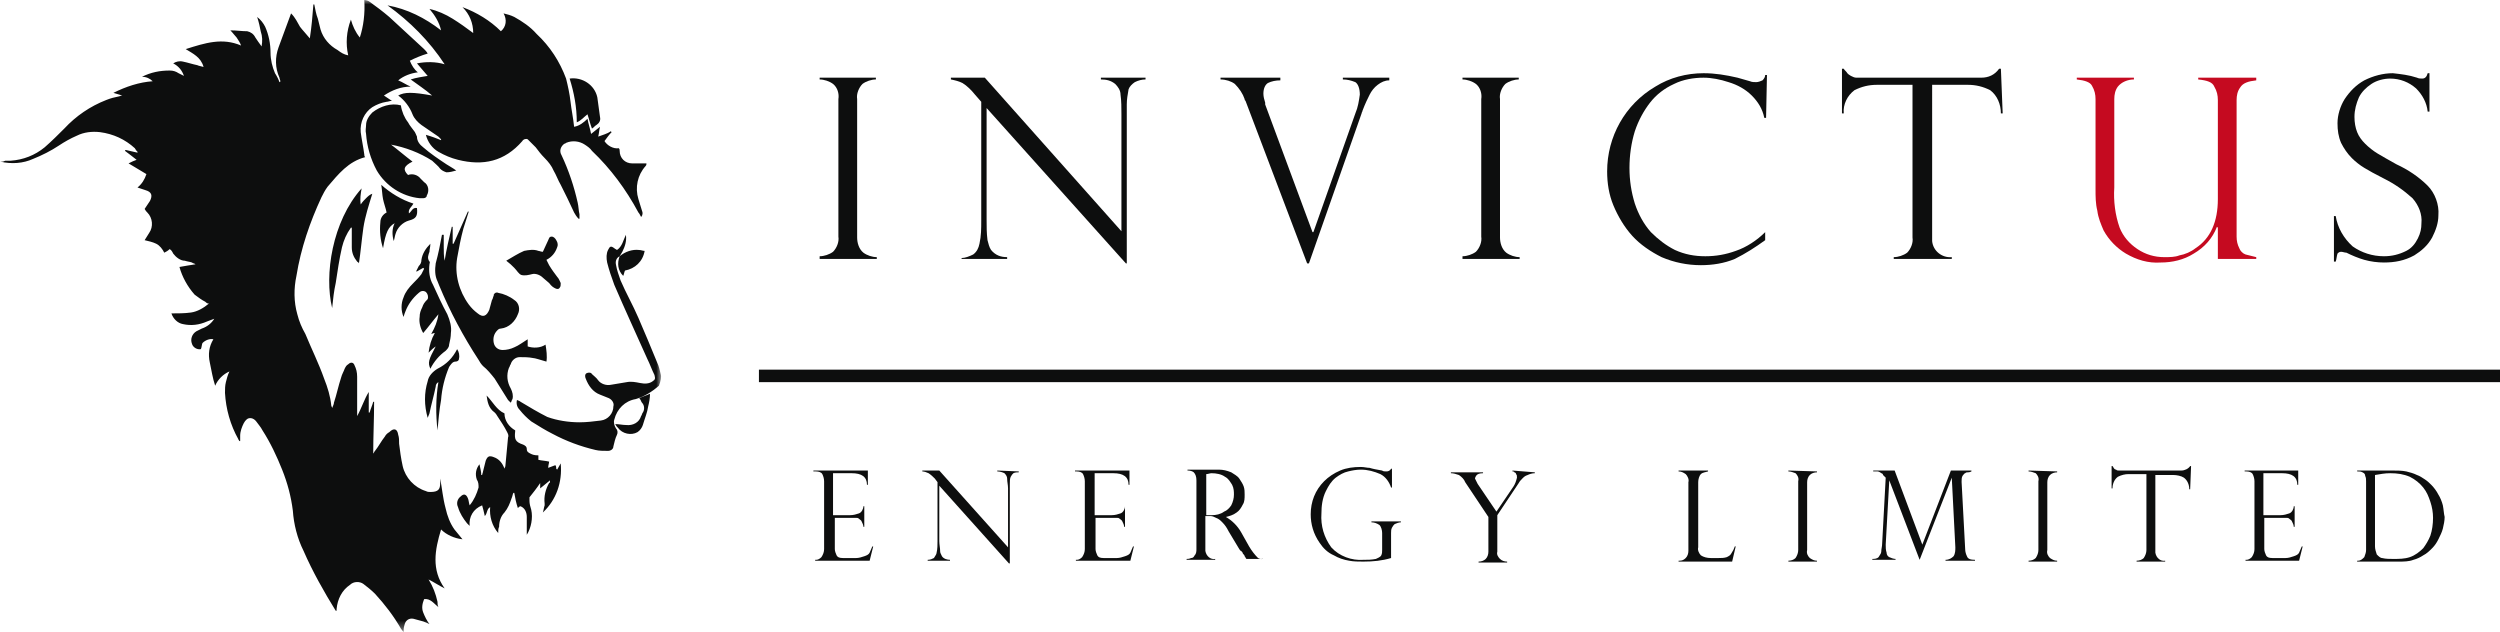 <?xml version="1.0" encoding="utf-8"?>
<!-- Generator: Adobe Illustrator 24.0.1, SVG Export Plug-In . SVG Version: 6.00 Build 0)  -->
<svg version="1.1" id="Layer_1" xmlns="http://www.w3.org/2000/svg" xmlns:xlink="http://www.w3.org/1999/xlink" x="0px" y="0px"
	 viewBox="0 0 280 70.8" style="enable-background:new 0 0 280 70.8;" xml:space="preserve">
<style type="text/css">
	.st0{filter:url(#Adobe_OpacityMaskFilter);}
	.st1{fill-rule:evenodd;clip-rule:evenodd;fill:#FFFFFF;}
	.st2{mask:url(#mask_1_);}
	.st3{fill-rule:evenodd;clip-rule:evenodd;fill:#0D0E0E;}
	.st4{fill-rule:evenodd;clip-rule:evenodd;fill:#C50A20;}
</style>
<title>IVZ_Logo_Light</title>
<defs>
	<filter id="Adobe_OpacityMaskFilter" filterUnits="userSpaceOnUse" x="0" y="0" width="74" height="70.8">
		<feColorMatrix  type="matrix" values="1 0 0 0 0  0 1 0 0 0  0 0 1 0 0  0 0 0 1 0"/>
	</filter>
</defs>
<mask maskUnits="userSpaceOnUse" x="0" y="0" width="74" height="70.8" id="mask_1_">
	<g id="a_1_" class="st0">
		<path class="st1" d="M0,0h74v70.8H0V0z"/>
	</g>
</mask>
<g class="st2">
	<path class="st3" d="M71.9,45.1c0.3,0.3,0.3,0.8,0.1,1.1c-0.1,0.1-0.1,0.3-0.2,0.4c-0.2,0.7-0.9,1.1-1.7,1c-0.4,0-0.7-0.1-1.2-0.1
		c0.1,0.2,0.2,0.3,0.3,0.4c0.5,0.7,1.5,0.9,2.2,0.5c0.3-0.2,0.5-0.5,0.6-0.8c0.2-0.7,0.5-1.4,0.6-2.1c0.1-0.4,0.2-0.9,0.2-1.4
		c-0.4,0.2-0.8,0.3-1.2,0.5C71.8,44.8,71.8,45,71.9,45.1z M49,48.2c0.1-1.1,0.2-2.3,0.4-3.4c0.1-1.3,0.4-2.5,0.9-3.7
		c0.2-0.3,0.4-0.6,0.7-0.6c0.2,0,0.4-0.1,0.4-0.3c0.1-0.4,0-0.8-0.2-1.1c-0.5,1-1.2,1.7-2.2,2.2c-0.5,0.3-1,0.8-1.1,1.4
		c-0.4,1.3-0.4,2.7,0,4.1c0.1-0.2,0.1-0.3,0.2-0.5c0.2-1,0.5-2,0.7-3c0-0.2,0.1-0.4,0.3-0.5C48.8,44.6,48.8,46.4,49,48.2z
		 M65.8,12.8c0.2,0.6,0.3,1.1,0.5,1.6c0.2-0.1,0.3-0.3,0.5-0.4c0.3-0.2,0.5-0.5,0.4-0.9c-0.1-0.7-0.2-1.5-0.3-2.2
		c-0.3-1.4-1.7-2.3-3.1-2.1c0.5,1.6,0.8,3.2,0.8,4.9C65.1,13.5,65.4,13.1,65.8,12.8z M44.1,27c0.1-0.3,0.1-0.5,0.2-0.8
		c0.2-0.7,0.8-1.3,1.5-1.5c0.8-0.2,1-0.5,0.9-1.4c-0.5-0.1-0.6,0.4-0.9,0.6c-0.1-0.5,0.3-0.7,0.5-1.1c-1.3-0.4-2.6-1.2-3.6-2.1
		c0.1,0.6,0.1,1.1,0.2,1.6c0.1,0.5,0.3,1,0.4,1.5c-0.4,0.2-0.7,0.6-0.7,1.1c-0.1,1,0,2,0.3,2.9c0.3-1.8,0.6-2.4,1.3-2.8
		C43.9,25.6,43.9,26.3,44.1,27z M62.2,32.3c0.2,0.1,0.4,0.1,0.5-0.1c0.1-0.1,0.1-0.3,0.1-0.5c-0.1-0.2-0.2-0.5-0.4-0.7
		c-0.3-0.4-0.6-0.8-0.9-1.3c-0.1-0.2-0.2-0.4-0.3-0.6c0.6-0.3,1-0.8,1.2-1.4c0.1-0.2,0.1-0.5-0.1-0.8c-0.1-0.2-0.3-0.4-0.5-0.4
		c-0.3,0-0.3,0.2-0.4,0.4c-0.2,0.4-0.4,0.9-0.6,1.3c-0.2,0-0.4-0.1-0.5-0.1c-0.5-0.2-1.1-0.1-1.6,0c-0.7,0.3-1.3,0.7-2,1.1
		c0.4,0.3,0.6,0.5,0.9,0.8c0.3,0.3,0.5,0.7,0.8,0.8c0.4,0.1,0.8,0,1.2-0.1c0.4-0.1,0.9,0.1,1.2,0.4c0.2,0.2,0.5,0.4,0.7,0.6
		C61.8,32.1,62,32.2,62.2,32.3L62.2,32.3z M39.4,27.7c0,0.6,0.2,1.1,0.6,1.6c0.1,0.1,0.2,0.1,0.2,0.2c0.2-1.3,0.3-2.6,0.5-4
		c0.2-1.3,0.6-2.5,1-3.8c-0.3,0.1-0.5,0.3-0.7,0.5c-0.2,0.2-0.4,0.4-0.6,0.7c-0.1-0.6,0-1.2,0.1-1.8c-3.3,3.7-4.2,9.7-3.3,13.4
		c0.1-1,0.2-1.9,0.4-2.8c0.2-1.3,0.4-2.7,0.7-4c0.2-0.8,0.5-1.5,1-2.2c0,0,0.1,0,0.1,0C39.4,26.2,39.4,26.9,39.4,27.7z M47.3,34.4
		c-0.2,0.4-0.3,0.7-0.3,1.1c-0.1,0.6,0.1,1.3,0.4,1.8c0.6-0.7,1.1-1.4,1.7-2.1c-0.1,0.8-0.4,1.5-0.8,2.2c0.1,0,0.2-0.1,0.4-0.1
		c-0.4,0.7-0.6,1.4-0.7,2.2c0.3-0.3,0.5-0.5,0.8-0.7c-0.8,1.5-0.9,1.8-0.6,2.5c0.4-0.8,1-1.5,1.7-2c0.2-0.2,0.4-0.4,0.4-0.7
		c0.1-0.4,0.2-0.9,0.2-1.3c0.1-0.7-0.1-1.4-0.4-2.1c-0.6-1.1-1.1-2.2-1.6-3.3c-0.4-0.7-0.5-1.5-0.4-2.3c0-0.1,0.1-0.3,0-0.3
		c-0.3-0.4-0.1-0.8,0-1.1c0-0.3,0.1-0.5,0.1-0.9c-0.5,0.5-0.9,1.1-1,1.8c0,0.3-0.1,0.5-0.3,0.7c-0.1,0.2-0.2,0.4-0.3,0.6l0.1,0
		c0.2-0.1,0.5-0.3,0.7-0.4c0,0,0.1,0.1,0.1,0.1c-0.1,0.2-0.2,0.4-0.3,0.6c-0.3,0.4-0.6,0.7-0.9,1c-0.5,0.5-0.9,1-1.1,1.6
		c-0.3,0.7-0.3,1.5,0,2.2c0.1-0.3,0.1-0.4,0.2-0.6c0.3-0.8,0.8-1.5,1.5-2.1c0.2-0.2,0.5-0.3,0.8-0.1c0.2,0.2,0.3,0.5,0.2,0.8
		C47.5,33.9,47.4,34.1,47.3,34.4L47.3,34.4z M47,22.2c0.1,0,0.3,0,0.4,0c0.2,0,0.4-0.1,0.4-0.3c0.3-0.5,0.2-1.2-0.3-1.5
		c-0.1-0.1-0.3-0.3-0.4-0.4c-0.3-0.4-0.9-0.6-1.4-0.4c-0.6-0.6-0.5-1,0.5-1.5c-0.8-0.6-1.6-1.3-2.4-1.9c0,0,0,0,0,0
		c1.6,0.3,3.2,0.9,4.6,1.8c0.3,0.3,0.7,0.6,0.9,0.9c0.2,0.2,0.4,0.3,0.7,0.4c0.4,0,0.7-0.1,1.1-0.2c-0.4-0.3-0.8-0.5-1.1-0.7
		c-0.9-0.6-1.8-1.2-2.6-1.9c-0.4-0.3-0.7-0.7-0.7-1.2c-0.1-0.2-0.2-0.5-0.3-0.6c-0.2-0.3-0.5-0.6-0.7-1c-0.4-0.5-0.7-1.2-0.8-1.9
		c-1.1-0.3-2.3,0.1-3.2,0.8C41.3,13,41,13.5,41,14c0,0.3-0.1,0.6,0,1c0.1,1.4,0.5,2.8,1.2,4.1C43.2,20.8,45,22,47,22.2L47,22.2z
		 M74,41.9c-0.1-0.4-0.2-0.9-0.4-1.3c-0.7-1.7-1.4-3.4-2.1-5c-0.6-1.4-1.4-2.8-2-4.2c-0.2-0.6-0.4-1.1-0.5-1.7c-0.1-0.4,0-0.8,0.4-1
		c-0.3,0.8-0.2,1.6,0.4,2.2c0.1-0.2,0.1-0.4,0.2-0.6c1.1-0.2,2-1,2.2-2.2c-0.2,0-0.4-0.1-0.6-0.1c-0.8-0.1-1.6,0.2-2.2,0.7
		c0.1-0.2,0.2-0.3,0.3-0.5c0.3-0.6,0.5-1.2,0.4-1.9c-0.3,0.6-0.4,1.3-1,1.7c-0.1-0.1-0.2-0.1-0.3-0.2c-0.4-0.3-0.5-0.2-0.7,0.2
		c-0.2,0.4-0.2,0.9-0.1,1.4c0.2,0.8,0.5,1.7,0.8,2.5c1.2,2.8,2.5,5.6,3.7,8.3c0.3,0.6,0.5,1.2,0.8,1.8c0.1,0.4,0.1,0.5-0.2,0.7
		c-0.4,0.3-0.9,0.3-1.4,0.2c-0.5-0.1-1-0.2-1.5-0.1c-0.6,0.1-1.2,0.2-1.8,0.3c-0.5,0.1-1.1-0.1-1.4-0.5c-0.2-0.3-0.5-0.5-0.7-0.7
		c-0.1-0.2-0.4-0.2-0.6-0.1c-0.2,0.1-0.2,0.4-0.1,0.6c0.3,0.8,0.8,1.5,1.6,1.8c0.3,0.1,0.7,0.3,1,0.4c0.4,0.2,0.6,0.6,0.5,0.9
		c0,0.8-0.6,1.5-1.4,1.6c-0.8,0.1-1.6,0.2-2.4,0.2c-1.2,0-2.5-0.2-3.6-0.6c-1-0.5-2-1.1-3-1.7c-0.1-0.1-0.2-0.1-0.4-0.2
		c-0.1,0.4,0,0.8,0.3,1.1c0.4,0.5,0.8,0.9,1.3,1.3c0.8,0.5,1.6,1,2.4,1.4c1.5,0.8,3.1,1.4,4.8,1.8c0.4,0.1,0.9,0.1,1.4,0.1
		c0.3,0,0.6-0.2,0.6-0.5c0.1-0.4,0.2-0.9,0.4-1.3c0.1-0.2,0.1-0.5-0.1-0.7c-0.2-0.3-0.3-0.7-0.2-1c0.3-1.2,1.2-2.1,2.4-2.3
		c1-0.3,1.8-0.8,2.6-1.5C74,42.7,74.1,42.2,74,41.9L74,41.9z M59.4,50.8c-0.2-0.1-0.4-0.2-0.4-0.5c0-0.3-0.2-0.4-0.4-0.5
		c-0.9-0.3-1-0.6-0.9-1.5c0-0.1,0-0.1,0-0.1c-0.7-0.4-1.2-1.1-1.2-1.9c-0.9-0.4-1.3-1.3-2-2c0.1,0.7,0.2,1.4,0.9,1.9
		c0.1,0.1,0.2,0.2,0.3,0.4c0.4,0.6,0.8,1.2,1.1,1.8c0.1,0.2,0.2,0.4,0.1,0.6c-0.1,1.1-0.2,2.1-0.3,3.2c0,0.1-0.1,0.2-0.1,0.3
		c-0.2-0.6-0.6-1.1-1.2-1.3c-0.5-0.2-0.7-0.1-0.9,0.4c-0.1,0.4-0.2,0.8-0.3,1.2c0,0.1-0.1,0.3-0.1,0.4c0,0,0,0-0.1,0
		c0-0.4-0.1-0.7-0.2-1.2c-0.4,0.5-0.5,1.1-0.3,1.7c0.2,0.3,0.2,0.6,0.2,0.9c-0.2,0.7-0.5,1.4-1,2c-0.1-0.3-0.1-0.6-0.2-0.8
		c-0.2-0.5-0.5-0.5-0.8-0.2c-0.4,0.3-0.5,0.8-0.3,1.2c0.2,0.7,0.6,1.3,1,1.8c0.1,0.1,0.2,0.2,0.3,0.3c-0.1-1,0.4-1.9,1.4-2.3
		c0.1,0.4,0.2,0.7,0.3,1.2c0.3-0.3,0.2-0.8,0.6-1c-0.1,1,0.2,2.1,0.9,2.9c0-0.3,0-0.5,0.1-0.7c0-0.6,0.2-1.2,0.6-1.6
		c0.4-0.5,0.6-1,0.8-1.6c0.1-0.2,0.1-0.4,0.2-0.6c0,0,0.1,0,0.1,0c0.1,0.6,0.2,1.1,0.4,1.7c0.1-0.1,0.2-0.2,0.3-0.2
		c0.5,0.2,0.7,0.7,0.7,1.2c0,0.4,0,0.9,0,1.3c0,0.2,0,0.5,0,0.7c0.5-0.8,0.7-1.9,0.5-2.8c-0.1-0.3-0.2-0.7-0.2-1c0-0.1,0-0.3,0-0.4
		c0.4-0.5,0.8-1,1.2-1.6v0.6c0.4-0.3,0.7-0.6,1.1-0.9c0,0.2,0,0.3-0.1,0.3c-0.4,0.7-0.6,1.5-0.5,2.3c0,0.1,0,0.1,0,0.2
		c-0.1,0.3-0.1,0.5-0.2,0.8c1.5-1.4,2.2-3.4,2-5.5c-0.1,0.2-0.3,0.5-0.4,0.7c0,0-0.1-0.1-0.1-0.1c0-0.1,0-0.3-0.1-0.4
		c-0.3,0.1-0.5,0.2-0.8,0.3c0-0.3,0.1-0.5,0.1-0.7c-0.4-0.1-0.8-0.1-1.2-0.2V51C59.8,51,59.6,50.9,59.4,50.8L59.4,50.8z M61.2,40.5
		c0.1-0.6,0-1.3-0.1-1.9c-0.6,0.4-1.4,0.4-2,0.2c0-0.3,0-0.5,0-0.8c-0.5,0.3-1,0.7-1.5,0.9c-0.4,0.2-0.9,0.3-1.3,0.3
		c-0.5,0-0.9-0.3-1-0.8c-0.1-0.5,0-1,0.4-1.4c0.1-0.1,0.2-0.2,0.4-0.2c0.9-0.1,1.6-0.8,1.9-1.6c0.3-0.6,0.1-1.3-0.4-1.6c0,0,0,0,0,0
		c-0.5-0.4-1.2-0.7-1.8-0.8c-0.2-0.1-0.4,0-0.5,0.2c0,0,0,0.1,0,0.1c-0.1,0.2-0.1,0.4-0.2,0.5c-0.1,0.4-0.2,0.7-0.3,1.1
		c-0.3,0.7-0.7,0.9-1.3,0.4c-0.4-0.3-0.7-0.6-1-1c-1.1-1.5-1.6-3.4-1.3-5.2c0.2-1.1,0.4-2.2,0.7-3.3c0.2-0.6,0.4-1.3,0.6-1.9
		c0,0,0,0-0.1,0l-1.6,3.6c0,0-0.1,0-0.1,0v-1.9l-0.1,0c-0.3,1.3-0.6,2.5-0.8,3.8c-0.1-0.5-0.1-1-0.1-1.5c0-0.5,0-0.9,0-1.4
		c-0.1,0-0.1,0-0.2,0c-0.2,1.1-0.4,2.1-0.7,3.2c-0.1,0.7-0.1,1.4,0.2,2c0.1,0.2,0.1,0.3,0.2,0.5c1.2,2.9,2.7,5.7,4.4,8.3
		c0.1,0.2,0.3,0.5,0.5,0.7c0.5,0.4,0.9,0.9,1.3,1.4c0.5,0.8,1,1.6,1.5,2.4c0.1,0.1,0.2,0.2,0.3,0.3c0.1-0.1,0.1-0.3,0.2-0.4
		c0.1-0.4,0-0.8-0.2-1.2c-0.4-0.7-0.5-1.5-0.2-2.3c0.1-0.1,0.1-0.3,0.2-0.4c0.1-0.4,0.5-0.8,1-0.8c0.5,0,1,0,1.5,0.1
		C59.9,40.1,60.5,40.3,61.2,40.5L61.2,40.5z M49.8,7.2c-1-0.3-2.1-0.3-3.1-0.1c0.4,0.5,0.8,0.9,1.2,1.4c-0.6,0.1-1.3,0.2-1.9,0.4
		c0.8,0.6,1.6,1.1,2.4,1.8c-2.2-0.4-3.1-0.4-3.8,0c0.7,0.5,1.3,1.3,1.6,2.1c0.2,0.5,0.6,0.9,1,1.2c0.6,0.4,1.3,0.9,1.9,1.3
		c0.1,0.1,0.2,0.2,0.3,0.3c0,0,0,0.1,0,0.1c-0.5-0.2-1-0.4-1.7-0.6c0.2,0.8,0.7,1.5,1.4,1.9c0.7,0.4,1.4,0.7,2.2,0.9
		c2.8,0.7,5.2,0.2,7.2-2.1c0.1-0.2,0.4-0.3,0.6-0.2c0,0,0.1,0.1,0.1,0.1c0.3,0.3,0.5,0.5,0.8,0.8c0.3,0.4,0.6,0.8,1,1.2
		c0.4,0.4,0.8,0.9,1,1.4c0.3,0.5,0.5,1.1,0.8,1.6c0.5,1,1,2,1.5,3.1c0.1,0.2,0.3,0.5,0.5,0.7c0,0,0.1,0,0.1,0c0-0.2,0-0.3,0-0.5
		c-0.1-0.4-0.1-0.9-0.2-1.3c-0.4-1.8-1-3.6-1.8-5.3c-0.3-0.5-0.1-1,0.3-1.3c0.1,0,0.2-0.1,0.2-0.1c0.7-0.3,1.5-0.2,2.1,0.2
		c0.3,0.2,0.6,0.4,0.8,0.7c2.1,2,3.8,4.3,5.2,6.9c0.1,0.1,0.2,0.3,0.3,0.5c0.2-0.2,0.2-0.5,0.1-0.7c-0.1-0.4-0.3-0.9-0.4-1.3
		c-0.4-1.3-0.1-2.7,0.8-3.7c0.1-0.1,0.1-0.2,0.1-0.3c-0.5,0-1.1,0-1.6,0c-0.8,0-1.4-0.6-1.4-1.4c0-0.1,0-0.2-0.1-0.3
		c-0.6,0.1-1.3-0.3-1.6-0.8c0.3-0.4,0.5-0.7,0.8-1c0,0,0,0-0.1-0.1C68,15,67.5,15.1,67,15.3c0.1-0.4,0.1-0.7,0.2-1.1
		c-0.4,0.3-0.6,0.5-1,0.8c-0.1-0.6-0.3-1.1-0.4-1.7c-0.4,0.4-0.9,0.8-1.5,0.9c-0.1-1-0.3-1.9-0.4-2.8c-0.1-0.9-0.3-1.8-0.5-2.6
		c-0.7-1.9-1.8-3.6-3.3-5c-0.7-0.8-1.6-1.4-2.5-1.9c-0.4-0.2-0.8-0.3-1.2-0.4c0.4,0.7,0.3,1.5-0.3,2c-1.2-1.2-2.7-2.1-4.3-2.7
		c0.8,0.8,1.2,1.8,1.2,2.9c-0.8-0.6-1.5-1.1-2.3-1.6C49.9,1.6,49,1.2,48.1,1c0.6,0.7,1.1,1.5,1.3,2.4c-1.8-1.4-3.8-2.4-6-2.8
		C45.9,2.4,48.1,4.6,49.8,7.2L49.8,7.2z M0,18.1c0.2,0,0.4,0,0.6-0.1C0.8,18,1,18,1.2,18c1.4-0.1,2.7-0.6,3.8-1.5
		c0.8-0.7,1.5-1.4,2.2-2.1c1.3-1.4,2.9-2.5,4.7-3.2c0.5-0.2,0.9-0.3,1.4-0.4c0.1,0,0.2-0.1,0.4-0.1c-0.4-0.1-0.6-0.2-1-0.3
		c1.4-0.7,2.9-1.2,4.4-1.3c-0.3-0.3-0.7-0.5-1.2-0.5c1-0.5,2-0.7,3.1-0.7c0.4,0,0.7,0.1,1,0.3c0.2,0.1,0.4,0.2,0.6,0.3
		c-0.2-0.6-0.6-1.1-1.2-1.4c0.3-0.2,0.7-0.3,1.1-0.2c0.5,0.1,1.1,0.3,1.6,0.4c0.2,0.1,0.4,0.1,0.7,0.2c-0.3-1.1-1.2-1.5-2-2
		C23,4.8,24.9,4.2,27,5.1c-0.1-0.3-0.3-0.6-0.5-0.9c-0.2-0.2-0.4-0.5-0.7-0.8c0.7,0,1.3,0.1,1.9,0.1c0.4,0.1,0.7,0.3,0.9,0.7
		c0.2,0.3,0.4,0.6,0.7,1c0.1-0.6,0.1-1.1-0.1-1.7c-0.1-0.5-0.2-1-0.4-1.6c0.4,0.3,0.7,0.7,0.9,1.1c0.4,0.9,0.6,1.9,0.6,2.9
		c0,0.8,0.2,1.6,0.5,2.3c0.2,0.3,0.4,0.7,0.5,1c0,0,0.1,0,0.1-0.1c0-0.1-0.1-0.3-0.1-0.4c-0.5-1.1-0.5-2.3-0.1-3.4
		c0.5-1.3,0.9-2.5,1.4-3.8C33.1,2,33.3,2.5,33.6,3c0.3,0.4,0.7,0.8,1.1,1.3C34.9,3,35,1.8,35.1,0.5c0,0,0.1,0,0.1,0
		c0.1,0.5,0.2,1.1,0.4,1.6c0.1,0.4,0.2,0.8,0.3,1.2c0.3,1,1,1.8,1.9,2.3c0.4,0.3,0.7,0.5,1.2,0.6c-0.3-1.3-0.2-2.7,0.3-4
		c0.2,0.7,0.5,1.4,1,2C40.7,3,40.9,1.5,40.8,0c0.2,0,0.5,0.1,0.6,0.2c0.7,0.5,1.5,1.1,2.2,1.7c1.3,1.2,2.6,2.4,3.9,3.6
		c0.1,0.1,0.3,0.3,0.4,0.5c-0.7,0.2-1.4,0.5-2,0.8c0.2,0.5,0.5,1,0.9,1.3c-0.8,0.1-1.6,0.4-2.2,0.9c0.5,0.2,0.9,0.5,1.4,0.7
		c-1.1,0-2.1,0.4-3,1c0.3,0.2,0.6,0.4,0.9,0.6c-0.3,0-0.4,0.1-0.6,0.1c-0.6,0.1-1.1,0.3-1.6,0.6c-0.9,0.6-1.4,1.7-1.3,2.8
		c0.1,0.8,0.3,1.7,0.4,2.5c0,0.1,0,0.2,0.1,0.3c-1.9,0.5-3,1.9-4.2,3.3c-0.3,0.4-0.5,0.8-0.7,1.2c-1.3,2.8-2.3,5.7-2.8,8.8
		c-0.3,1.4-0.3,2.9,0.1,4.3c0.2,0.8,0.5,1.5,0.9,2.2c0.7,1.7,1.5,3.3,2.1,5c0.4,1,0.7,2,0.8,3c0,0.1,0.1,0.2,0.1,0.3
		c0.1-0.3,0.2-0.4,0.2-0.6c0.3-0.9,0.5-1.9,0.8-2.8c0.1-0.4,0.3-0.7,0.4-1c0.1-0.2,0.2-0.4,0.4-0.5c0.3-0.3,0.6-0.2,0.7,0.1
		c0.2,0.4,0.3,0.8,0.3,1.3c0,1.2,0,2.4,0,3.6c0,0.2,0,0.4,0,0.8c0.5-0.9,0.8-1.9,1.3-2.7v2.3c0,0,0.1,0,0.1,0
		c0.1-0.4,0.3-0.8,0.4-1.2c0,0,0.1,0,0.1,0c0,1.9-0.1,3.9-0.1,5.8c0.1-0.1,0.1-0.2,0.2-0.3c0.4-0.5,0.7-1.1,1.1-1.6
		c0.1-0.2,0.3-0.4,0.5-0.5c0.5-0.5,0.9-0.4,1,0.3c0.1,0.3,0.1,0.6,0.1,1c0.1,0.8,0.2,1.6,0.4,2.5c0.3,1.3,1.3,2.4,2.6,2.8
		c0.2,0.1,0.3,0.1,0.5,0.1c0.9,0,1.1-0.3,1.1-1c0-0.2,0-0.4,0-0.5c0.2,1,0.3,2.2,0.6,3.3c0.2,0.9,0.5,1.7,1,2.4
		c0.3,0.4,0.6,0.7,0.9,1.1c-0.9-0.1-1.8-0.5-2.4-1.1c-0.7,2.3-1.1,4.5,0.4,6.6c-0.6-0.3-1.2-0.7-1.8-1c0.5,0.8,0.8,1.6,1,2.5
		c0,0.2,0,0.4,0.1,0.6c-0.5-0.4-0.9-1-1.6-0.9c-0.2,0.5-0.3,1-0.1,1.5c0.2,0.5,0.4,0.9,0.7,1.3c-0.2-0.1-0.4-0.2-0.7-0.3
		c-0.4-0.1-0.7-0.2-1.1-0.3c-0.5-0.1-0.9,0.2-1,0.7c0,0,0,0,0,0c-0.1,0.3-0.1,0.6-0.1,0.8c-0.1-0.1-0.2-0.3-0.3-0.4
		c-0.8-1.4-1.8-2.7-2.9-3.9c-0.4-0.4-0.9-0.8-1.3-1.1c-0.4-0.3-1.1-0.3-1.5,0.1c-0.9,0.6-1.4,1.6-1.5,2.7c0,0.1,0,0.1,0,0.2
		c-0.1,0-0.1,0-0.1,0c-1.3-2.1-2.6-4.4-3.6-6.7c-0.7-1.4-1.1-3-1.2-4.5c-0.2-1.6-0.6-3.1-1.2-4.6c-0.6-1.5-1.3-3-2.2-4.4
		c-0.2-0.4-0.5-0.7-0.7-1c-0.3-0.4-0.8-0.5-1.1-0.2c-0.1,0.1-0.2,0.2-0.3,0.4c-0.2,0.4-0.4,0.9-0.4,1.4c0,0.2,0,0.4,0,0.6
		c0,0-0.1,0-0.1,0c0-0.1-0.1-0.1-0.1-0.2c-0.9-1.6-1.4-3.4-1.5-5.2c0-0.4,0-0.8,0.1-1.2c0.1-0.4,0.2-0.8,0.4-1.2
		c-0.7,0.3-1.3,0.9-1.6,1.6c-0.3-0.9-0.4-1.7-0.6-2.6c-0.2-0.9-0.1-1.8,0.4-2.6c-0.4-0.1-0.9,0.1-1.2,0.4c-0.1,0.1-0.1,0.5-0.2,0.7
		c-0.4,0.1-0.9-0.2-1-0.6c-0.2-0.5,0-1.1,0.5-1.4c0.2-0.1,0.4-0.2,0.6-0.3c0.6-0.2,1.1-0.6,1.4-1.1c-0.3,0.1-0.5,0.2-0.8,0.3
		c-0.9,0.4-1.8,0.5-2.7,0.3c-0.6-0.1-1.1-0.6-1.3-1.2c0.7,0,1.5,0,2.2-0.1c0.7-0.1,1.4-0.5,2-1c-0.2,0-0.3-0.1-0.4-0.2
		c-0.4-0.2-0.8-0.5-1.2-0.8c-0.8-0.9-1.4-2-1.7-3.1c0.6-0.1,1.1-0.2,1.8-0.3c-0.1-0.1-0.3-0.1-0.4-0.2c-0.3-0.1-0.5-0.1-0.8-0.2
		c-0.5,0-1-0.4-1.3-0.8c-0.1-0.2-0.2-0.4-0.4-0.5c-0.2,0.2-0.4,0.3-0.6,0.4c-0.2-0.4-0.5-0.8-0.9-1c-0.4-0.2-0.9-0.3-1.3-0.4
		c0.2-0.3,0.3-0.5,0.5-0.8c0.5-0.7,0.4-1.7-0.2-2.3c-0.1-0.1-0.2-0.2-0.3-0.4c0.2-0.3,0.4-0.6,0.6-0.9c0.3-0.6,0.2-1-0.5-1.2
		c-0.3-0.1-0.6-0.2-0.9-0.3c0.5-0.4,0.8-0.9,1-1.5c-0.7-0.4-1.3-0.8-2-1.2c0.4-0.2,0.6-0.3,0.9-0.4c-0.5-0.4-0.9-0.7-1.3-1
		c0,0,0-0.1,0.1-0.1c0.4,0.1,0.9,0.2,1.3,0.3l0-0.1c-0.1-0.1-0.2-0.2-0.3-0.4c-1.1-1-2.4-1.6-3.9-1.8c-0.9-0.1-1.8,0-2.6,0.4
		c-0.7,0.3-1.4,0.7-2,1.1c-0.9,0.6-1.9,1.1-2.9,1.5C2.6,18.3,1.3,18.4,0,18.1z"/>
</g>
<path class="st3" d="M91.8,8.7v0.2c0.5,0,1.1,0.2,1.5,0.5c0.5,0.4,0.7,1.1,0.6,1.7v15.4c0.1,0.6-0.2,1.3-0.6,1.7
	c-0.4,0.3-1,0.5-1.5,0.5V29h6.4v-0.2c-0.5,0-1.1-0.2-1.5-0.5c-0.5-0.4-0.7-1.1-0.7-1.7V11.1c-0.1-0.6,0.2-1.3,0.6-1.7
	c0.4-0.3,1-0.5,1.5-0.5V8.7L91.8,8.7z"/>
<path class="st3" d="M123.3,8.7v0.2c0.6,0,1.1,0.1,1.6,0.5c0.3,0.3,0.6,0.7,0.6,1.2c0.1,0.7,0.1,1.5,0.1,2.2v13.1L110.3,8.7h-3.8
	v0.2c0.5,0.1,0.9,0.2,1.3,0.4c0.5,0.3,1,0.8,1.4,1.3l0.7,0.8v13.3c0,0.9,0,1.7-0.2,2.6c-0.1,0.5-0.3,0.9-0.7,1.2
	c-0.4,0.2-0.9,0.4-1.3,0.4V29h5.1v-0.2c-0.7,0-1.3-0.2-1.8-0.8c-0.2-0.3-0.3-0.7-0.4-1.1c-0.1-0.8-0.1-1.5-0.1-2.3V12.1l15.6,17.4
	h0.1V11.7c0-0.6,0.1-1.1,0.2-1.7c0.1-0.3,0.4-0.6,0.7-0.8c0.4-0.2,0.8-0.3,1.2-0.3V8.7L123.3,8.7z"/>
<path class="st3" d="M150.4,8.7v0.2c0.5,0,0.9,0.1,1.4,0.3c0.3,0.2,0.5,0.7,0.5,1.4c-0.1,0.7-0.2,1.4-0.5,2.1L147.1,26h-0.1
	l-5.3-14.3c0,0,0-0.1,0-0.1c0,0,0-0.1,0-0.1c-0.1-0.3-0.2-0.7-0.2-1c0-0.6,0.2-1,0.5-1.2c0.4-0.2,0.9-0.3,1.4-0.3V8.7h-6.7v0.2
	c0.6,0,1.2,0.2,1.6,0.5c0.5,0.5,0.9,1.1,1.1,1.7c0,0.1,0,0.1,0.1,0.2l6.9,18.2h0.2l5.9-16.8c0-0.1,0.1-0.2,0.1-0.3
	c0.3-0.8,0.6-1.4,0.8-1.8c0.2-0.4,0.5-0.8,0.9-1.1c0.4-0.3,0.8-0.5,1.3-0.5V8.7L150.4,8.7z"/>
<path class="st3" d="M163.8,8.7v0.2c0.5,0,1.1,0.2,1.5,0.5c0.5,0.4,0.7,1.1,0.6,1.7v15.4c0.1,0.6-0.2,1.3-0.6,1.7
	c-0.4,0.3-1,0.5-1.5,0.5V29h6.4v-0.2c-0.5,0-1.1-0.2-1.5-0.5c-0.5-0.4-0.7-1.1-0.7-1.7V11.1c-0.1-0.6,0.2-1.3,0.6-1.7
	c0.4-0.3,1-0.5,1.5-0.5V8.7L163.8,8.7z"/>
<path class="st3" d="M197.9,8.4h-0.2c0,0.2-0.1,0.4-0.3,0.6c-0.2,0.1-0.5,0.2-0.7,0.2c-0.2,0-0.5,0-0.7-0.1l-1.4-0.4
	c-1.3-0.3-2.5-0.5-3.8-0.5c-1.9,0-3.8,0.5-5.4,1.5c-3.4,2-5.4,5.6-5.4,9.5c0,1.3,0.2,2.6,0.7,3.8c0.5,1.2,1.2,2.4,2.1,3.4
	c0.9,1,2.1,1.8,3.3,2.4c1.4,0.6,2.9,0.9,4.4,0.9c1.3,0,2.6-0.2,3.8-0.7c1.2-0.6,2.3-1.3,3.4-2.1V26c-0.9,0.9-2.1,1.7-3.3,2.1
	c-1.1,0.4-2.2,0.6-3.4,0.6c-1.2,0-2.3-0.2-3.4-0.7c-1-0.5-1.9-1.2-2.7-2c-0.8-0.9-1.4-2-1.8-3.2c-0.4-1.3-0.6-2.6-0.6-4
	c0-1.4,0.2-2.8,0.6-4.1c0.4-1.2,1-2.3,1.7-3.2c0.7-0.9,1.6-1.6,2.7-2.1c1-0.5,2.2-0.7,3.3-0.7c0.9,0,1.9,0.2,2.8,0.5
	c1,0.3,1.9,0.8,2.6,1.5c0.7,0.7,1.2,1.5,1.4,2.5h0.2L197.9,8.4z"/>
<path class="st3" d="M224.1,7.7h-0.2c-0.5,0.7-1.2,1-2,1h-13.2c-0.3,0-0.6,0-0.8,0c-0.2,0-0.4-0.1-0.6-0.2c-0.2-0.1-0.3-0.2-0.4-0.3
	c-0.1-0.2-0.3-0.3-0.4-0.5h-0.2v5h0.2c-0.1-1,0.4-2,1.2-2.6c0.8-0.4,1.6-0.6,2.5-0.6h4v17.1c0.1,0.6-0.2,1.3-0.6,1.7
	c-0.4,0.3-1,0.5-1.5,0.5V29h6.5v-0.2c-1.1,0.1-2.1-0.7-2.2-1.8c0-0.2,0-0.3,0-0.5V9.5h4c0.9,0,1.7,0.2,2.5,0.6
	c0.8,0.6,1.2,1.6,1.2,2.6h0.2L224.1,7.7z"/>
<path class="st4" d="M252.7,28.8c-0.4-0.1-0.8-0.2-1.2-0.3c-0.3-0.1-0.6-0.4-0.7-0.7c-0.2-0.4-0.3-0.8-0.3-1.3V11.2
	c0-0.5,0.1-1,0.4-1.4c0.3-0.5,0.9-0.7,1.8-0.8V8.7h-6.5v0.2c1,0.1,1.6,0.3,1.8,0.8c0.3,0.5,0.4,1,0.4,1.5v11.1
	c0,2.5-0.8,4.4-2.5,5.5c-0.5,0.4-1.2,0.7-1.8,0.8c-0.5,0.2-1.1,0.2-1.7,0.2c-1.1,0-2.1-0.3-3-0.9c-0.9-0.6-1.6-1.4-2-2.4
	c-0.5-1.4-0.7-3-0.6-4.5v-9.9c0-0.5,0.1-1,0.4-1.4c0.4-0.5,1.1-0.8,1.8-0.8V8.7h-6.4v0.2c0.9,0.1,1.5,0.3,1.7,0.7
	c0.3,0.5,0.4,1,0.4,1.5v10.1c0,0.8,0,1.6,0.2,2.4c0.1,0.8,0.4,1.5,0.7,2.2c0.6,1.1,1.5,2,2.5,2.6c1.2,0.7,2.5,1.1,3.9,1
	c1.3,0,2.6-0.3,3.7-1c1.2-0.7,2.1-1.7,2.6-3l0.1,0.1V29h4.3L252.7,28.8z"/>
<path class="st3" d="M272.1,8.2h-0.2c-0.1,0.4-0.3,0.6-0.6,0.6c-0.2,0-0.4,0-0.6-0.1c-0.9-0.3-1.8-0.4-2.7-0.5
	c-1.1,0-2.2,0.3-3.2,0.8c-0.9,0.5-1.6,1.2-2.2,2.1c-0.5,0.8-0.8,1.8-0.8,2.7c0,0.8,0.1,1.5,0.4,2.2c0.3,0.6,0.7,1.2,1.2,1.7
	c0.4,0.4,0.9,0.8,1.4,1.1c0.5,0.3,1.2,0.7,2.2,1.2c1.2,0.6,2.2,1.3,3.2,2.2c0.7,0.8,1.1,1.8,1,2.8c0,0.6-0.1,1.1-0.4,1.7
	c-0.3,0.6-0.7,1.1-1.3,1.4c-0.8,0.4-1.6,0.6-2.5,0.6c-1.3,0-2.5-0.4-3.5-1.1c-1-0.9-1.7-2.1-1.9-3.4h-0.2v5.1h0.2
	c0.1-0.3,0.1-0.6,0.2-0.9c0.1-0.1,0.2-0.2,0.4-0.2c0.2,0,0.4,0.1,0.6,0.1c0.6,0.3,1.3,0.6,2,0.8c0.7,0.2,1.5,0.3,2.2,0.3
	c1.2,0,2.3-0.2,3.4-0.8c0.8-0.5,1.5-1.1,2-2c0.4-0.8,0.7-1.6,0.7-2.5c0.1-1.2-0.4-2.5-1.2-3.3c-1-1-2.2-1.8-3.5-2.4
	c-0.9-0.5-1.6-0.9-2.1-1.2c-0.5-0.3-1-0.7-1.4-1.1c-0.4-0.4-0.7-0.8-0.9-1.3c-0.2-0.5-0.3-1.1-0.3-1.7c0-0.8,0.2-1.5,0.5-2.2
	c0.3-0.6,0.8-1.1,1.4-1.5c0.6-0.4,1.4-0.6,2.1-0.6c1.1,0,2.1,0.4,2.9,1.1c0.7,0.7,1.2,1.6,1.3,2.6h0.2L272.1,8.2z"/>
<path class="st3" d="M91.4,52.8c0.3,0,0.6,0.1,0.7,0.3c0.1,0.2,0.2,0.5,0.2,0.8v7.6c0,0.3-0.1,0.6-0.3,0.9c-0.2,0.2-0.4,0.3-0.6,0.3
	h-0.1v0.1h6.1l0.4-1.6h-0.1c-0.1,0.2-0.2,0.5-0.3,0.7c-0.1,0.2-0.3,0.3-0.6,0.4c-0.3,0.1-0.6,0.2-0.9,0.2h-1.5
	c-0.4,0-0.6-0.1-0.7-0.3c-0.1-0.2-0.2-0.5-0.2-0.7V58h1.9c0.2,0,0.3,0,0.5,0c0.1,0,0.2,0,0.3,0.1c0.1,0.1,0.3,0.2,0.3,0.3
	c0.1,0.2,0.2,0.4,0.2,0.6h0.1v-2.3h-0.1c0,0.3-0.2,0.7-0.5,0.8c-0.3,0.1-0.6,0.2-1,0.2h-1.9V53h2.1c1.1,0,1.7,0.4,1.7,1.3h0.1v-1.6
	h-6.1v0.1H91.4z"/>
<path class="st3" d="M111.7,52.7v0.1c0.3,0,0.6,0.1,0.8,0.2c0.2,0.2,0.3,0.4,0.3,0.6c0,0.4,0.1,0.7,0.1,1.1v6.6l-7.7-8.6h-1.9v0.1
	c0.2,0,0.5,0.1,0.7,0.2c0.3,0.2,0.5,0.4,0.7,0.6l0.3,0.4v6.6c0,0.4,0,0.9-0.1,1.3c0,0.2-0.2,0.4-0.3,0.6c-0.2,0.1-0.4,0.2-0.7,0.2
	v0.1h2.5v-0.1c-0.3,0-0.7-0.1-0.9-0.4c-0.1-0.2-0.2-0.4-0.2-0.5c0-0.4-0.1-0.8-0.1-1.2v-6.2l7.8,8.7h0.1v-8.9c0-0.3,0-0.6,0.1-0.8
	c0.1-0.2,0.2-0.3,0.3-0.4c0.2-0.1,0.4-0.1,0.6-0.1v-0.1L111.7,52.7z"/>
<path class="st3" d="M120.6,52.8c0.3,0,0.6,0.1,0.7,0.3c0.1,0.2,0.2,0.5,0.2,0.8v7.6c0,0.3-0.1,0.6-0.3,0.9
	c-0.2,0.2-0.4,0.3-0.6,0.3h-0.1v0.1h6.1l0.4-1.6h-0.1c-0.1,0.2-0.2,0.5-0.3,0.7c-0.1,0.2-0.3,0.3-0.6,0.4c-0.3,0.1-0.6,0.2-0.9,0.2
	h-1.5c-0.4,0-0.6-0.1-0.7-0.3c-0.1-0.2-0.2-0.5-0.2-0.7V58h1.9c0.2,0,0.3,0,0.5,0c0.1,0,0.2,0,0.3,0.1c0.1,0.1,0.3,0.2,0.3,0.3
	c0.1,0.2,0.2,0.4,0.2,0.6h0.1v-2.3H126c0,0.3-0.2,0.7-0.5,0.8c-0.3,0.1-0.6,0.2-1,0.2h-1.9V53h2.1c1.1,0,1.7,0.4,1.7,1.3h0.1v-1.6
	h-6.1v0.1H120.6z"/>
<path class="st3" d="M135.7,57.7h-0.6v-4.6c0.2,0,0.4-0.1,0.6-0.1c0.5,0,1.1,0.1,1.5,0.4c0.4,0.2,0.6,0.6,0.8,0.9
	c0.2,0.4,0.2,0.8,0.2,1.1c0,0.4-0.1,0.8-0.3,1.2c-0.2,0.3-0.5,0.6-0.8,0.7C136.7,57.6,136.2,57.7,135.7,57.7z M140.9,62.5
	c-0.4-0.4-0.7-0.8-1-1.3l-0.9-1.6c-0.4-0.7-1-1.3-1.7-1.7v0c0.4-0.1,0.8-0.2,1.2-0.5c0.3-0.2,0.5-0.5,0.7-0.9
	c0.2-0.3,0.2-0.7,0.2-1.1c0-0.3,0-0.6-0.1-0.9c-0.1-0.3-0.3-0.6-0.5-0.9c-0.2-0.3-0.6-0.5-0.9-0.7c-0.5-0.2-0.9-0.3-1.4-0.3H133v0.1
	h0.1c0.2,0,0.5,0.1,0.6,0.2c0.2,0.2,0.3,0.5,0.3,0.9v7.7c0,0.2,0,0.5-0.2,0.7c-0.1,0.2-0.2,0.3-0.4,0.3c-0.2,0.1-0.4,0.1-0.5,0.1
	v0.1h3.2v-0.1c-0.5,0.1-1-0.3-1.1-0.9c0-0.1,0-0.2,0-0.2v-3.7c0.2,0,0.4,0,0.6,0c0.2,0,0.4,0.1,0.6,0.2c0.3,0.1,0.5,0.3,0.7,0.5
	c0.3,0.3,0.5,0.6,0.7,1l1.2,2c0.1,0.1,0.1,0.2,0.2,0.2c0.1,0.1,0.2,0.2,0.2,0.3c0.1,0.1,0.2,0.2,0.2,0.3c0.1,0.1,0.1,0.2,0.2,0.3
	h1.8v-0.1C141.4,62.7,141.1,62.6,140.9,62.5L140.9,62.5z"/>
<path class="st3" d="M155.9,52.5h-0.1c-0.1,0.2-0.3,0.3-0.5,0.3c-0.2,0-0.4,0-0.5-0.1c-0.6-0.1-1.1-0.2-1.4-0.3
	c-0.3,0-0.6-0.1-1-0.1c-0.8,0-1.6,0.1-2.3,0.4c-0.7,0.3-1.3,0.7-1.8,1.2c-1,1-1.5,2.3-1.5,3.7c0,1.1,0.3,2.2,1,3.2
	c0.4,0.6,0.9,1.1,1.6,1.4c0.5,0.3,1.1,0.5,1.7,0.6c0.5,0.1,1.1,0.1,1.6,0.1c1.1,0,2.1-0.1,3.1-0.4v-2.8c0-0.2,0-0.4,0.1-0.6
	c0.1-0.2,0.2-0.3,0.3-0.4c0.2-0.1,0.5-0.2,0.7-0.2v-0.1h-3.3v0.1c0.3,0,0.6,0.1,0.9,0.3c0.2,0.2,0.3,0.6,0.3,0.9v1.9
	c0,0.2,0,0.4-0.1,0.6c-0.1,0.2-0.4,0.3-0.6,0.4c-0.5,0.1-0.9,0.1-1.4,0.1c-1.3,0.1-2.7-0.4-3.6-1.4c-0.8-1.1-1.2-2.4-1.1-3.8
	c0-0.8,0.1-1.7,0.5-2.5c0.3-0.6,0.6-1.1,1.1-1.5c0.4-0.3,0.9-0.6,1.4-0.7c0.4-0.1,0.9-0.2,1.4-0.2c0.8,0,1.5,0.2,2.2,0.5
	c0.6,0.3,1,0.9,1.2,1.5h0.1L155.9,52.5z"/>
<path class="st3" d="M169.4,52.7v0.1c0.1,0,0.2,0,0.2,0.1c0.1,0,0.2,0.1,0.2,0.2c0.1,0.1,0.1,0.2,0.1,0.4c-0.1,0.4-0.2,0.7-0.4,1
	l-1.9,2.8l-2.1-3.1c-0.1-0.2-0.2-0.4-0.3-0.6c0-0.1,0.1-0.3,0.2-0.4c0.1-0.1,0.3-0.2,0.7-0.2v-0.1h-3.6v0.1c0.3,0,0.6,0.1,0.9,0.2
	c0.3,0.2,0.6,0.5,0.7,0.8l2.6,3.9v3.9c0,0.3-0.1,0.6-0.3,0.8c-0.2,0.2-0.5,0.3-0.8,0.3v0.1h3.2v-0.1c-0.3,0-0.6-0.1-0.8-0.3
	c-0.2-0.2-0.4-0.5-0.3-0.8v-4.1l2.4-3.6c0.1-0.2,0.3-0.4,0.4-0.5c0.2-0.2,0.3-0.3,0.6-0.4c0.2-0.1,0.5-0.2,0.8-0.2v-0.1L169.4,52.7z
	"/>
<path class="st3" d="M188,62.9h6l0.4-1.7h-0.1c-0.1,0.3-0.2,0.5-0.4,0.8c-0.1,0.2-0.3,0.3-0.5,0.4c-0.3,0.1-0.6,0.1-0.9,0.1h-0.9
	c-0.4,0-0.8-0.1-1.1-0.3c-0.2-0.2-0.4-0.6-0.3-0.9V54c0-0.3,0.1-0.7,0.3-0.9c0.2-0.2,0.5-0.2,0.8-0.3v-0.1H188v0.1
	c0.3,0,0.5,0.1,0.8,0.3c0.2,0.2,0.4,0.6,0.3,0.9v7.7c0,0.3-0.1,0.6-0.3,0.8c-0.2,0.2-0.4,0.3-0.7,0.3H188L188,62.9z"/>
<path class="st3" d="M200.3,52.7v0.1c0.3,0,0.5,0.1,0.8,0.2c0.2,0.2,0.4,0.5,0.3,0.9v7.7c0,0.3-0.1,0.6-0.3,0.9
	c-0.2,0.2-0.5,0.3-0.8,0.3v0.1h3.2v-0.1c-0.3,0-0.5-0.1-0.8-0.3c-0.2-0.2-0.4-0.5-0.3-0.9V54c0-0.3,0.1-0.6,0.3-0.8
	c0.2-0.2,0.5-0.3,0.8-0.3v-0.1L200.3,52.7z"/>
<path class="st3" d="M218.5,52.7l-3.2,8.3l-3.1-8.3h-2.4v0.1c0.2,0,0.4,0,0.5,0c0.1,0,0.3,0.1,0.4,0.2c0.1,0,0.2,0.1,0.2,0.2
	c0.1,0.1,0.1,0.1,0.2,0.2c0,0,0.1,0.1,0.1,0.1l-0.4,7.4c0,0.3-0.1,0.6-0.1,0.9c0,0.2-0.2,0.4-0.3,0.6c-0.2,0.2-0.5,0.2-0.7,0.2v0.1
	h2.6v-0.1c-0.2,0-0.5-0.1-0.7-0.2c-0.2-0.1-0.3-0.3-0.3-0.5c-0.1-0.3-0.1-0.6-0.1-0.9l0.4-7.2h0l3.4,8.9l3.6-9.2h0l0.4,7.8
	c0,0.3,0,0.7-0.2,1c-0.2,0.2-0.5,0.4-0.9,0.4v0.1h3.3v-0.1c-0.5,0-0.8-0.1-0.9-0.4c-0.1-0.2-0.2-0.5-0.2-0.8l-0.4-7.5
	c0,0,0-0.1,0-0.1c0-0.2,0-0.4,0.1-0.6c0.1-0.1,0.2-0.3,0.3-0.3c0.1-0.1,0.2-0.1,0.3-0.1c0.1,0,0.2,0,0.4-0.1v-0.1L218.5,52.7z"/>
<path class="st3" d="M227.2,52.7v0.1c0.3,0,0.5,0.1,0.8,0.2c0.2,0.2,0.4,0.5,0.3,0.9v7.7c0,0.3-0.1,0.6-0.3,0.9
	c-0.2,0.2-0.5,0.3-0.8,0.3v0.1h3.2v-0.1c-0.3,0-0.5-0.1-0.8-0.3c-0.2-0.2-0.4-0.5-0.3-0.9V54c0-0.3,0.1-0.6,0.3-0.8
	c0.2-0.2,0.5-0.3,0.8-0.3v-0.1L227.2,52.7z"/>
<path class="st3" d="M245.4,52.2h-0.1c-0.2,0.3-0.6,0.5-1,0.5h-6.6c-0.1,0-0.3,0-0.4,0c-0.1,0-0.2,0-0.3-0.1c-0.1,0-0.2-0.1-0.2-0.1
	c-0.1-0.1-0.1-0.2-0.2-0.3h-0.1v2.5h0.1c0-0.5,0.2-1,0.6-1.3c0.4-0.2,0.8-0.3,1.2-0.3h2v8.5c0,0.3-0.1,0.6-0.3,0.9
	c-0.2,0.2-0.5,0.3-0.8,0.3v0.1h3.2v-0.1c-0.5,0.1-1-0.3-1.1-0.9c0-0.1,0-0.2,0-0.2v-8.5h2c0.4,0,0.9,0.1,1.2,0.3
	c0.4,0.3,0.6,0.8,0.6,1.3h0.1L245.4,52.2z"/>
<path class="st3" d="M251.6,52.8c0.3,0,0.6,0.1,0.7,0.3c0.1,0.2,0.2,0.5,0.2,0.8v7.6c0,0.3-0.1,0.6-0.3,0.9
	c-0.2,0.2-0.4,0.3-0.6,0.3h-0.1v0.1h6l0.4-1.6h-0.1c-0.1,0.2-0.2,0.5-0.3,0.7c-0.1,0.2-0.3,0.3-0.6,0.4c-0.3,0.1-0.6,0.2-0.9,0.2
	h-1.5c-0.4,0-0.6-0.1-0.7-0.3c-0.1-0.2-0.2-0.5-0.2-0.7V58h2c0.2,0,0.3,0,0.5,0c0.1,0,0.2,0,0.3,0.1c0.1,0.1,0.3,0.2,0.3,0.3
	c0.1,0.2,0.2,0.4,0.2,0.6h0.1v-2.3h-0.1c0,0.3-0.2,0.7-0.5,0.8c-0.3,0.1-0.6,0.2-1,0.2h-1.9V53h2.1c1.1,0,1.7,0.4,1.7,1.3h0.1v-1.6
	h-6v0.1H251.6z"/>
<path class="st3" d="M272.2,60c-0.2,0.5-0.5,1-0.8,1.4c-0.4,0.4-0.9,0.8-1.5,1c-0.6,0.2-1.2,0.2-1.9,0.2c-0.4,0-0.8,0-1.2-0.1
	c-0.2,0-0.4-0.2-0.6-0.4c-0.1-0.3-0.2-0.6-0.2-0.9v-8c0.6-0.1,1.1-0.2,1.7-0.2c0.8,0,1.5,0.1,2.2,0.4c0.6,0.3,1.1,0.7,1.5,1.2
	c0.4,0.5,0.6,1,0.8,1.6c0.2,0.6,0.3,1.2,0.3,1.8C272.5,58.7,272.4,59.4,272.2,60L272.2,60z M273.6,56.6c-0.1-0.4-0.3-0.9-0.5-1.2
	c-0.2-0.4-0.5-0.8-0.8-1.1c-0.2-0.2-0.4-0.4-0.7-0.6c-0.3-0.2-0.6-0.4-0.9-0.5c-0.4-0.2-0.8-0.3-1.2-0.4c-0.5-0.1-1-0.1-1.5-0.1H264
	v0.1h0.1c0.2,0,0.3,0,0.5,0.1c0.2,0.1,0.3,0.2,0.3,0.4c0.1,0.2,0.1,0.4,0.1,0.6v7.7c0,0.3-0.1,0.5-0.2,0.8c-0.2,0.2-0.4,0.4-0.7,0.4
	H264v0.1h4.6c0.6,0,1.2,0,1.7-0.2c0.4-0.1,0.8-0.3,1.1-0.5c0.4-0.2,0.7-0.5,1-0.8c0.3-0.3,0.5-0.6,0.7-1c0.2-0.4,0.4-0.8,0.5-1.2
	c0.1-0.4,0.2-0.9,0.2-1.3C273.7,57.5,273.7,57.1,273.6,56.6L273.6,56.6z"/>
<path class="st3" d="M85,42.8h195v-1.4H85V42.8z"/>
</svg>
